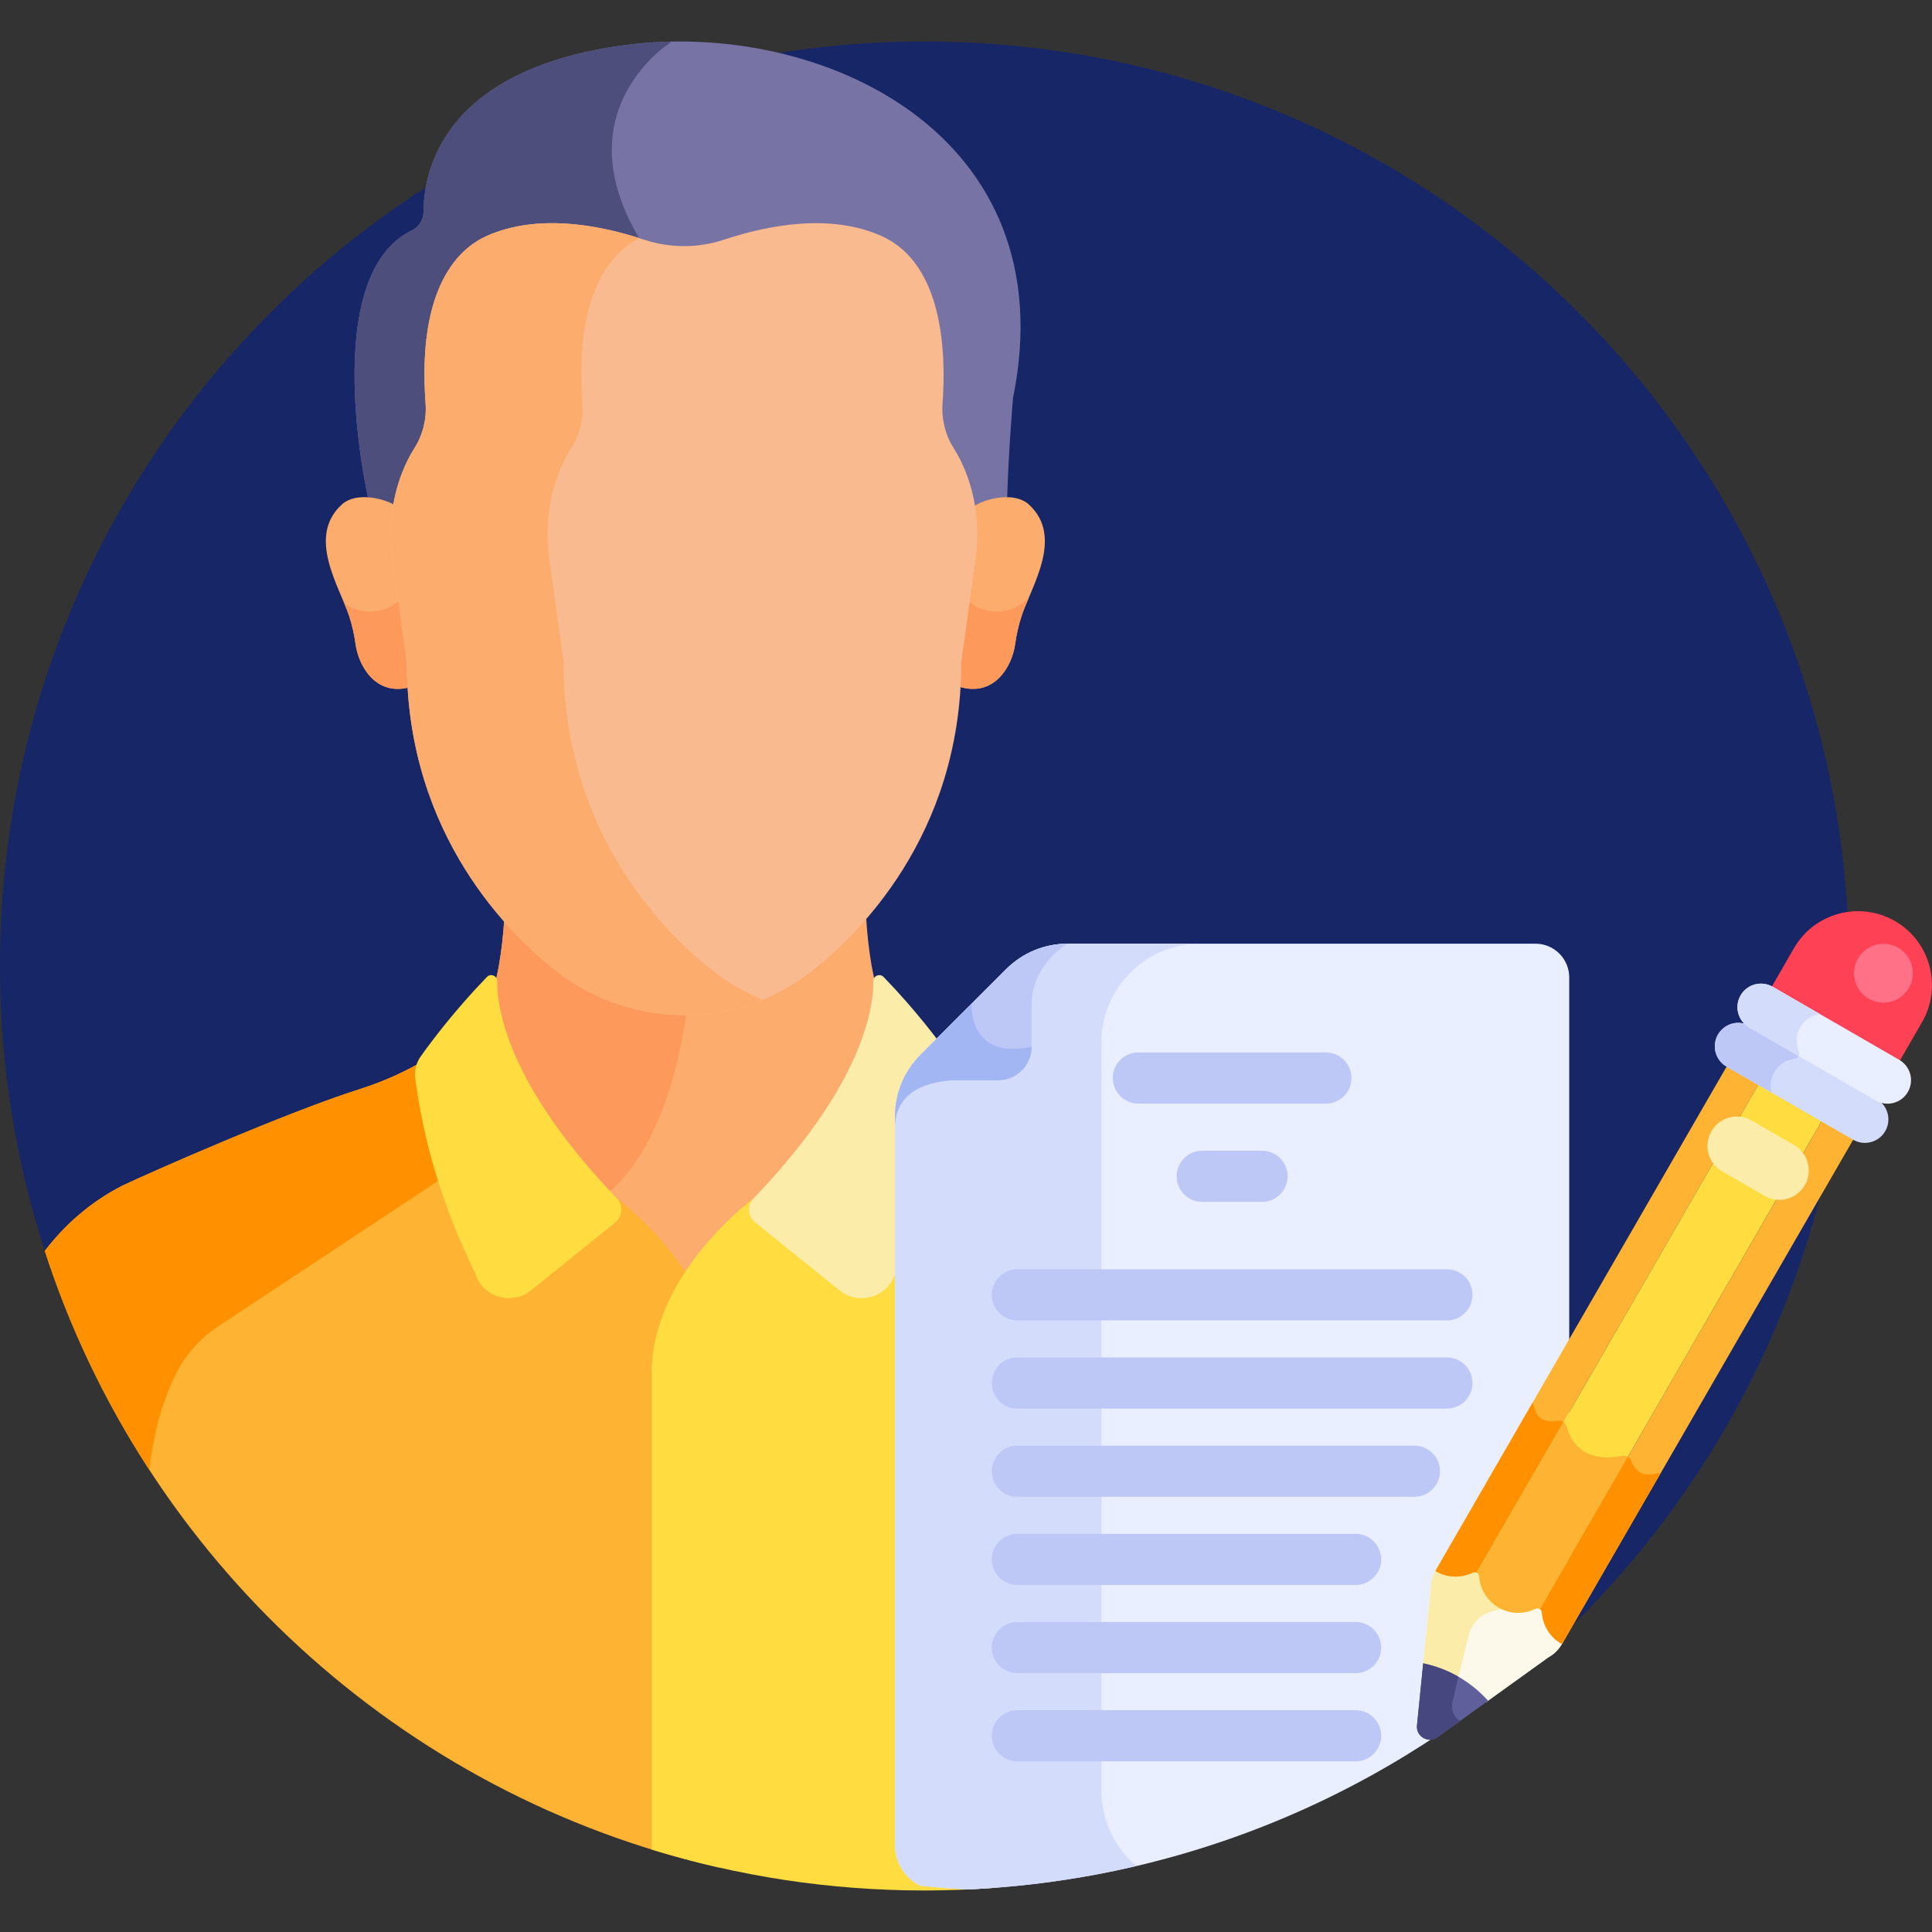 <svg id="Layer_1" enable-background="new 0 0 512 512" height="512" viewBox="0 0 512 512" width="512" xmlns="http://www.w3.org/2000/svg"><rect x="0" y="0" width="512" height="512" fill="#333333" stroke="none"/><g><path d="m411.051 436.124c48.536-44.766 78.947-108.889 78.947-180.123 0-135.309-109.689-244.999-244.999-244.999-135.309-.001-244.999 109.689-244.999 244.998 0 26.75 4.302 52.491 12.227 76.588z" fill="#172666"/><g><path d="m165.191 12.005c-48.324 6.584-52.917 33.983-52.939 44.035-.005 2.108-1.173 4.062-3.068 4.984-25.137 12.228-11.584 71.163-11.584 71.163 2.524.169 5.166 1.191 7.137 2.145.482-3.003 1.27-5.96 2.383-8.817.848-2.178 1.908-4.378 3.232-6.456 2.299-3.606 3.346-7.861 3.034-12.114-.904-12.295-.468-36.521 15.761-43.824 13.749-6.187 30.614-2.604 41.369.972 6.985 2.323 14.551 2.323 21.536 0 10.755-3.576 27.62-7.159 41.369-.972 16.182 7.281 16.662 31.391 15.768 43.718-.311 4.286.709 8.584 3.025 12.218 1.368 2.146 2.453 4.421 3.314 6.667 1.07 2.793 1.832 5.678 2.302 8.608 2.484-1.203 6.034-2.514 9.071-2.085.372-12.887 1.561-26.779 1.561-26.779 14.322-70.139-51.239-100.553-103.271-93.463z" fill="#7774a5"/></g><path d="m169.798 63.862c-.143-.256-.278-.512-.429-.767-20.187-34.038 8.319-51.826 8.319-51.826l-.304-.231c-4.116.101-8.195.422-12.193.967-48.324 6.584-52.917 33.983-52.939 44.035-.005 2.108-1.173 4.062-3.068 4.984-25.136 12.228-11.584 71.163-11.584 71.163 2.524.169 5.166 1.191 7.137 2.145.482-3.003 1.27-5.96 2.383-8.817.848-2.178 1.908-4.378 3.232-6.456 2.299-3.606 3.346-7.861 3.034-12.114-.903-12.295-.468-36.521 15.761-43.824 13.453-6.055 29.875-2.754 40.651.741z" fill="#4e4e7d"/><path d="m133.157 276.528v.001c5.882 16.104 17.848 30.995 29.625 43.444 0 0 10.639 7.802 18.819 20.203 8.129-12.322 18.756-20.137 18.856-20.242 11.721-12.254 23.806-27.574 29.587-43.404l.001-.001c1.878-5.137 2.751-9.244 3.107-12.412-2.402-5.928-3.466-16.706-3.722-23.135-16.725 19.206-31.978 24.868-48.146 24.868-19.888 0-34.605-10.044-47.514-24.868-.258 6.48-1.324 17.164-3.715 23.169.358 3.162 1.23 7.257 3.102 12.377z" fill="#fcad6d"/><path d="m160.072 317.061c14.657-11.577 20.154-35.209 22.212-51.223-.333.005-.666.011-1 .011-19.888 0-34.605-10.044-47.514-24.868-.258 6.48-1.324 17.164-3.715 23.169.358 3.164 1.231 7.259 3.102 12.379v.001c5.431 14.868 16.049 28.698 26.915 40.531z" fill="#fd995b"/><path d="m272.674 133.709c-3.764-3.449-11.261-1.701-14.502.411.71 4.422.751 8.947.137 13.414l-3.825 27.861c0 2.246-.071 4.449-.201 6.614 9.328 2.813 13.961-5.561 14.742-11.308.336-2.474.885-4.912 1.647-7.291 2.481-7.749 11.432-21.059 2.002-29.701z" fill="#fcad6d"/><g><path d="m264.143 162.077c-2.835 0-5.435-1.005-7.463-2.678l-2.196 15.995c0 2.246-.071 4.449-.201 6.614 9.328 2.813 13.961-5.561 14.742-11.308.336-2.474.885-4.912 1.647-7.291.473-1.478 1.182-3.16 1.954-4.972-2.138 2.239-5.144 3.64-8.483 3.64z" fill="#fd995b"/></g><path d="m90.576 133.709c3.764-3.449 11.261-1.701 14.503.411-.71 4.422-.751 8.947-.137 13.414l3.826 27.861c0 2.246.071 4.449.201 6.614-9.328 2.813-13.961-5.561-14.742-11.308-.336-2.474-.885-4.912-1.647-7.291-2.483-7.749-11.434-21.059-2.004-29.701z" fill="#fcad6d"/><g><path d="m106.456 158.57c-2.13 2.163-5.089 3.507-8.364 3.507-2.572 0-4.943-.837-6.878-2.24.536 1.281 1.015 2.483 1.364 3.573.762 2.379 1.311 4.818 1.647 7.291.781 5.747 5.414 14.121 14.742 11.308-.13-2.165-.201-4.369-.201-6.614z" fill="#fd995b"/></g><path d="m256.089 125.509c-.951-2.481-2.084-4.76-3.367-6.775-2.196-3.444-3.237-7.654-2.933-11.853.971-13.403.168-36.98-16.121-44.31-13.681-6.154-30.284-2.881-41.803.951-6.823 2.271-14.338 2.27-21.161 0-11.52-3.832-28.124-7.108-41.803-.951-7.005 3.152-18.412 13.114-16.113 44.417.303 4.124-.741 8.296-2.94 11.747-1.247 1.956-2.353 4.164-3.286 6.56-2.732 7.019-3.616 14.808-2.557 22.526l3.82 27.784c0 46.014 27.84 72.599 39.81 81.894 9.553 7.42 21.504 11.507 33.65 11.507 12.145 0 24.096-4.086 33.65-11.507 11.969-9.294 39.809-35.881 39.803-81.811l3.826-27.861c1.048-7.641.192-15.359-2.475-22.318z" fill="#f9ba8f"/><g><path d="m189.174 257.499c-11.969-9.294-39.809-35.88-39.809-81.894l-3.82-27.784c-1.06-7.718-.175-15.507 2.557-22.526.933-2.396 2.038-4.604 3.286-6.56 2.199-3.451 3.243-7.623 2.94-11.747-2.185-29.758 8.013-40.224 15.043-43.893-11.444-3.635-27.304-6.449-40.47-.524-7.005 3.152-18.412 13.114-16.113 44.417.303 4.124-.741 8.295-2.94 11.747-1.247 1.956-2.353 4.164-3.286 6.56-2.732 7.019-3.616 14.808-2.557 22.526l3.821 27.784c0 46.014 27.84 72.599 39.809 81.894 9.553 7.42 21.504 11.507 33.65 11.507 7.141 0 14.211-1.423 20.77-4.095-4.598-1.873-8.945-4.354-12.881-7.412z" fill="#fcad6d"/></g><path d="m163.481 317.584-6.381-4.621c1.773 2.007 3.523 3.905 5.207 5.666 1.137 1.196 1.013 3.098-.272 4.134l-22.286 17.963c-4.073 3.281-10.021 1.667-11.998-2.858-1.683-4.472-12.268-23.253-16.146-52.248-.226-1.69.191-3.38 1.173-4.759l-.021-.016c-4.751 2.797-10.527 5.598-17.309 7.744-19.437 6.151-55.863 22.208-63.183 25.695l.006.012c-8.442 4.346-15.113 10.322-20.398 17.199 26.361 81.456 94.211 144.238 178.642 163.413 0-55.075 0-119.647 0-131.084 0-26.44-27.034-46.24-27.034-46.24z" fill="#ffb332"/><path d="m117.442 312.032c-2.32-7.45-4.486-16.309-5.837-26.412-.226-1.69.191-3.38 1.173-4.759l-.021-.016c-4.751 2.797-10.527 5.598-17.309 7.744-19.437 6.151-55.864 22.208-63.183 25.695l.005.012c-8.442 4.346-15.113 10.322-20.398 17.199 6.696 20.692 16.075 40.175 27.717 58.048 1.33-12.053 4.52-20.624 7.453-26.236 2.484-4.751 6.187-8.754 10.657-11.713l59.73-39.535z" fill="#ff9100"/><path d="m240.218 327.152c-2.291 5.426-4.144 9.054-4.737 10.642-2.039 4.68-7.999 6.179-12.028 2.933l-22.327-17.996c-1.255-1.01-1.476-2.794-.234-4.099 1.693-1.77 3.444-3.67 5.214-5.673l-6.385 4.625s-27.033 19.8-27.033 46.242v126.32c22.857 7.051 47.14 10.853 72.312 10.853 5.997 0 11.941-.226 17.831-.65v-23.348h-22.612v-149.849z" fill="#ffdd40"/><path d="m134.958 275.755-.001-.001c-2.672-7.309-3.232-12.454-3.193-15.714.018-1.439-1.725-2.169-2.725-1.134-8.533 8.822-14.647 16.987-17.537 21.038-1.216 1.705-1.732 3.81-1.454 5.886 3.918 29.298 14.566 48.163 16.233 52.593 2.466 5.658 9.648 7.401 14.454 3.528l22.287-17.962c1.997-1.61 2.193-4.583.424-6.441-11.286-11.801-22.922-26.551-28.488-41.793z" fill="#ffdd40"/><path d="m240.218 323.855c0-7.927 3.149-15.529 8.754-21.134l1.32-1.319c1.126-4.795 2.117-9.993 2.863-15.573.277-2.076-.238-4.181-1.455-5.885-2.889-4.051-9.004-12.216-17.537-21.038-1-1.034-2.743-.304-2.725 1.134.04 3.26-.52 8.405-3.193 15.714l-.001.001c-5.567 15.242-17.202 29.993-28.488 41.792l-.036.038c-1.788 1.877-1.599 4.744.419 6.371l22.327 17.995c4.805 3.873 11.988 2.131 14.454-3.528.48-1.275 1.705-3.75 3.297-7.319v-7.249z" fill="#fceca9"/><path d="m406.917 250.087h-123.998c-6.098 0-11.946 2.422-16.258 6.734l-22.735 22.735c-4.312 4.312-6.734 10.16-6.734 16.258v193.184c0 4.71 2.72 8.775 6.669 10.739 4.171.451 8.38.774 12.619.985 61.904-2.856 117.801-28.687 159.382-69.161v-172.53c0-4.939-4.005-8.944-8.945-8.944z" fill="#e9efff"/><path d="m291.896 474.617v-198.424c0-14.358 11.748-26.106 26.106-26.106h-35.082c-6.098 0-11.946 2.422-16.258 6.734l-22.735 22.735c-4.312 4.312-6.734 10.16-6.734 16.258v193.184c0 4.71 2.72 8.775 6.669 10.739 4.171.451 8.38.774 12.619.985 15.302-.706 30.235-2.821 44.677-6.209-5.655-4.797-9.262-11.944-9.262-19.896z" fill="#d3dcfb"/><path d="m377.094 441.496c3.128.658 6.206 1.807 9.12 3.489 2.915 1.683 5.448 3.774 7.582 6.154l16.525-11.887c1.491-.808 2.729-2.013 3.577-3.482l.393-.68c-.051-.028-.103-.049-.153-.079-2.896-1.672-4.598-4.614-4.813-7.716-.044-.63-.397-1.142-.879-1.449-.531-.339-1.219-.428-1.844-.122-6.17 3.014-13.426-1.167-13.901-8.026-.048-.694-.469-1.245-1.028-1.535-.507-.264-1.127-.314-1.695-.036-2.794 1.365-6.192 1.362-9.089-.31-.05-.029-.095-.064-.145-.093l-.393.68c-.848 1.469-1.273 3.143-1.227 4.839z" fill="#fcf9eb"/><path d="m392.701 417.699c-.048-.694-.469-1.245-1.028-1.535-.507-.264-1.127-.314-1.695-.036-2.794 1.365-6.192 1.362-9.088-.31-.05-.029-.095-.064-.145-.093l-.393.68c-.848 1.469-1.272 3.143-1.227 4.839l-2.032 20.254c3.128.658 6.206 1.807 9.121 3.489.04.023.076.05.115.073.815-3.38 1.874-7.72 2.867-11.627 2-7.866 11-6.947 11-6.947l.021-.026c-3.946-.907-7.203-4.245-7.516-8.761z" fill="#fceca9"/><path d="m386.56 444.386c-3.005-1.735-6.176-2.915-9.397-3.588l-1.646 16.411c-.346 2.988 3.044 4.945 5.459 3.152l13.389-9.631c-2.193-2.453-4.8-4.609-7.805-6.344z" fill="#5f5f9b"/><path d="m384.929 450.923s.656-2.783 1.57-6.568c-2.987-1.716-6.137-2.888-9.336-3.556l-1.646 16.411c-.346 2.988 3.044 4.945 5.459 3.152l5.98-4.301c-2.842-1.546-2.027-5.138-2.027-5.138z" fill="#47477f"/><g><path d="m334.457 318.504h-15.859c-3.742 0-6.776-3.034-6.776-6.775 0-3.742 3.034-6.776 6.776-6.776h15.859c3.742 0 6.776 3.034 6.776 6.776-.001 3.741-3.034 6.775-6.776 6.775z" fill="#bec8f7"/></g><g><path d="m351.383 292.463h-49.712c-3.742 0-6.776-3.034-6.776-6.776s3.034-6.776 6.776-6.776h49.712c3.742 0 6.775 3.034 6.775 6.776s-3.033 6.776-6.775 6.776z" fill="#bec8f7"/></g><g><path d="m383.448 373.293h-113.843c-3.742 0-6.775-3.033-6.775-6.775s3.034-6.776 6.775-6.776h113.843c3.742 0 6.776 3.034 6.776 6.776s-3.034 6.775-6.776 6.775z" fill="#bec8f7"/></g><g><path d="m383.448 349.923h-113.843c-3.742 0-6.775-3.034-6.775-6.776s3.034-6.775 6.775-6.775h113.843c3.742 0 6.776 3.033 6.776 6.775s-3.034 6.776-6.776 6.776z" fill="#bec8f7"/></g><g><g><path d="m359.249 443.404h-89.644c-3.742 0-6.775-3.034-6.775-6.776s3.034-6.776 6.775-6.776h89.644c3.742 0 6.776 3.034 6.776 6.776s-3.034 6.776-6.776 6.776z" fill="#bec8f7"/></g><g><path d="m359.249 420.033h-89.644c-3.742 0-6.775-3.034-6.775-6.776s3.034-6.776 6.775-6.776h89.644c3.742 0 6.776 3.034 6.776 6.776s-3.034 6.776-6.776 6.776z" fill="#bec8f7"/></g><g><path d="m359.249 466.774h-89.644c-3.742 0-6.775-3.034-6.775-6.776s3.034-6.776 6.775-6.776h89.644c3.742 0 6.776 3.034 6.776 6.776s-3.034 6.776-6.776 6.776z" fill="#bec8f7"/></g><g><path d="m374.835 396.664h-105.23c-3.742 0-6.775-3.034-6.775-6.776s3.034-6.776 6.775-6.776h105.229c3.742 0 6.776 3.034 6.776 6.776s-3.033 6.776-6.775 6.776z" fill="#bec8f7"/></g></g><path d="m243.926 279.557c-4.311 4.312-6.734 10.16-6.734 16.257v2.894c0-10.35 10.189-12.159 15.278-12.417h12.011c4.923 0 8.913-3.991 8.913-8.913v-10.984c0-10.984 9.523-16.305 9.523-16.305-6.098 0-11.946 2.422-16.257 6.734z" fill="#bec8f7"/><g><path d="m469.551 261.906 33.546 19.368c.067.039.128.084.193.125l6.081-10.533c5.411-9.373 2.2-21.358-7.173-26.77-9.373-5.411-21.358-2.2-26.77 7.173l-6.081 10.533c.068.036.137.065.204.104z" fill="#ff4155"/></g><path d="m380.544 416.416c2.99 1.726 6.631 1.85 9.738.333.332-.162.708-.152 1.045.014l74.851-129.646-8.387-4.842-77.393 134.049c.05.029.096.063.146.092z" fill="#ffb332"/><path d="m380.544 416.416c2.99 1.726 6.631 1.85 9.738.333.332-.162.708-.152 1.045.014l23.032-39.893c-.43-.288-.968-.417-1.521-.322-4.736.813-6.007-2.137-6.346-3.929-.059-.31-.204-.581-.386-.822l-25.708 44.527c.05.029.096.063.146.092z" fill="#ff9100"/><path d="m391.407 416.797c.357.206.576.552.604.95.24 3.45 2.167 6.541 5.157 8.267s6.63 1.851 9.738.333c.358-.175.768-.158 1.125.048.026.015.045.035.07.052l74.85-129.647-16.773-9.684-74.851 129.646c.026.013.054.02.08.035z" fill="#ffdd40"/><path d="m429.938 385.801c-10.747 2.159-13.861-4.325-14.751-7.767-.129-.499-.433-.899-.828-1.164l-23.032 39.893c.026.013.053.019.079.034.357.206.576.552.604.95.24 3.45 2.167 6.541 5.157 8.267s6.63 1.851 9.738.333c.358-.175.768-.158 1.125.048.026.015.045.035.07.052l23.322-40.395c-.432-.256-.96-.356-1.484-.251z" fill="#ffb332"/><path d="m408.635 427.344c.239 3.45 2.167 6.541 5.157 8.267.05.029.102.052.153.08l77.393-134.049-8.387-4.842-74.851 129.646c.312.209.509.529.535.898z" fill="#ffb332"/><path d="m439.011 390.441c-4.259 1.369-6.042-1.434-6.752-3.397-.157-.436-.462-.772-.837-.993l-23.322 40.395c.312.209.509.529.535.898.239 3.45 2.167 6.541 5.157 8.267.05.029.102.052.153.08l26.136-45.269c-.345-.092-.714-.096-1.07.019z" fill="#ff9100"/><g><path d="m471.554 317.975c-1.32 0-2.658-.336-3.883-1.044l-11.287-6.516c-3.721-2.148-4.997-6.907-2.848-10.629 2.148-3.722 6.906-4.997 10.629-2.848l11.287 6.516c3.721 2.148 4.997 6.907 2.848 10.629-1.441 2.496-4.057 3.892-6.746 3.892z" fill="#fceca9"/></g><g><path d="m491.107 302.041-33.546-19.368c-2.978-1.719-3.998-5.527-2.279-8.504 1.719-2.978 5.527-3.998 8.504-2.279l33.546 19.368c2.978 1.719 3.998 5.527 2.279 8.505-1.719 2.977-5.526 3.998-8.504 2.278z" fill="#d3dcfb"/></g><path d="m470.024 284.43c1.138-2.187 3.222-3.523 5.468-3.806.676-.085 1.165-.617 1.28-1.236l-12.985-7.497c-2.978-1.719-6.785-.699-8.504 2.279s-.699 6.785 2.279 8.504l11.971 6.912c-.477-1.678-.366-3.51.491-5.156z" fill="#bec8f7"/><g><path d="m497.102 291.658-33.546-19.368c-2.978-1.719-3.998-5.527-2.279-8.504 1.719-2.978 5.527-3.998 8.505-2.279l33.546 19.368c2.978 1.719 3.998 5.527 2.279 8.504-1.72 2.978-5.527 3.998-8.505 2.279z" fill="#e9efff"/></g><path d="m476.691 278.548c-.917-2.178-.751-4.776.743-6.909 1.171-1.671 2.965-2.647 4.881-2.896l-12.532-7.236c-2.978-1.719-6.785-.699-8.504 2.279s-.699 6.785 2.279 8.504l13.064 7.543c.203-.383.252-.849.069-1.285z" fill="#d3dcfb"/><path d="m264.482 286.291c4.923 0 8.913-3.991 8.913-8.913-16.884 3.663-15.954-11.335-15.954-11.335l-13.515 13.515c-4.312 4.312-6.734 10.16-6.734 16.257v2.894c0-10.35 10.189-12.159 15.278-12.417h12.012z" fill="#a2b6f4"/><ellipse cx="499.211" cy="257.886" fill="#ff7186" rx="7.799" ry="7.799" transform="matrix(.707 -.707 .707 .707 -36.138 428.529)"/></g></svg>